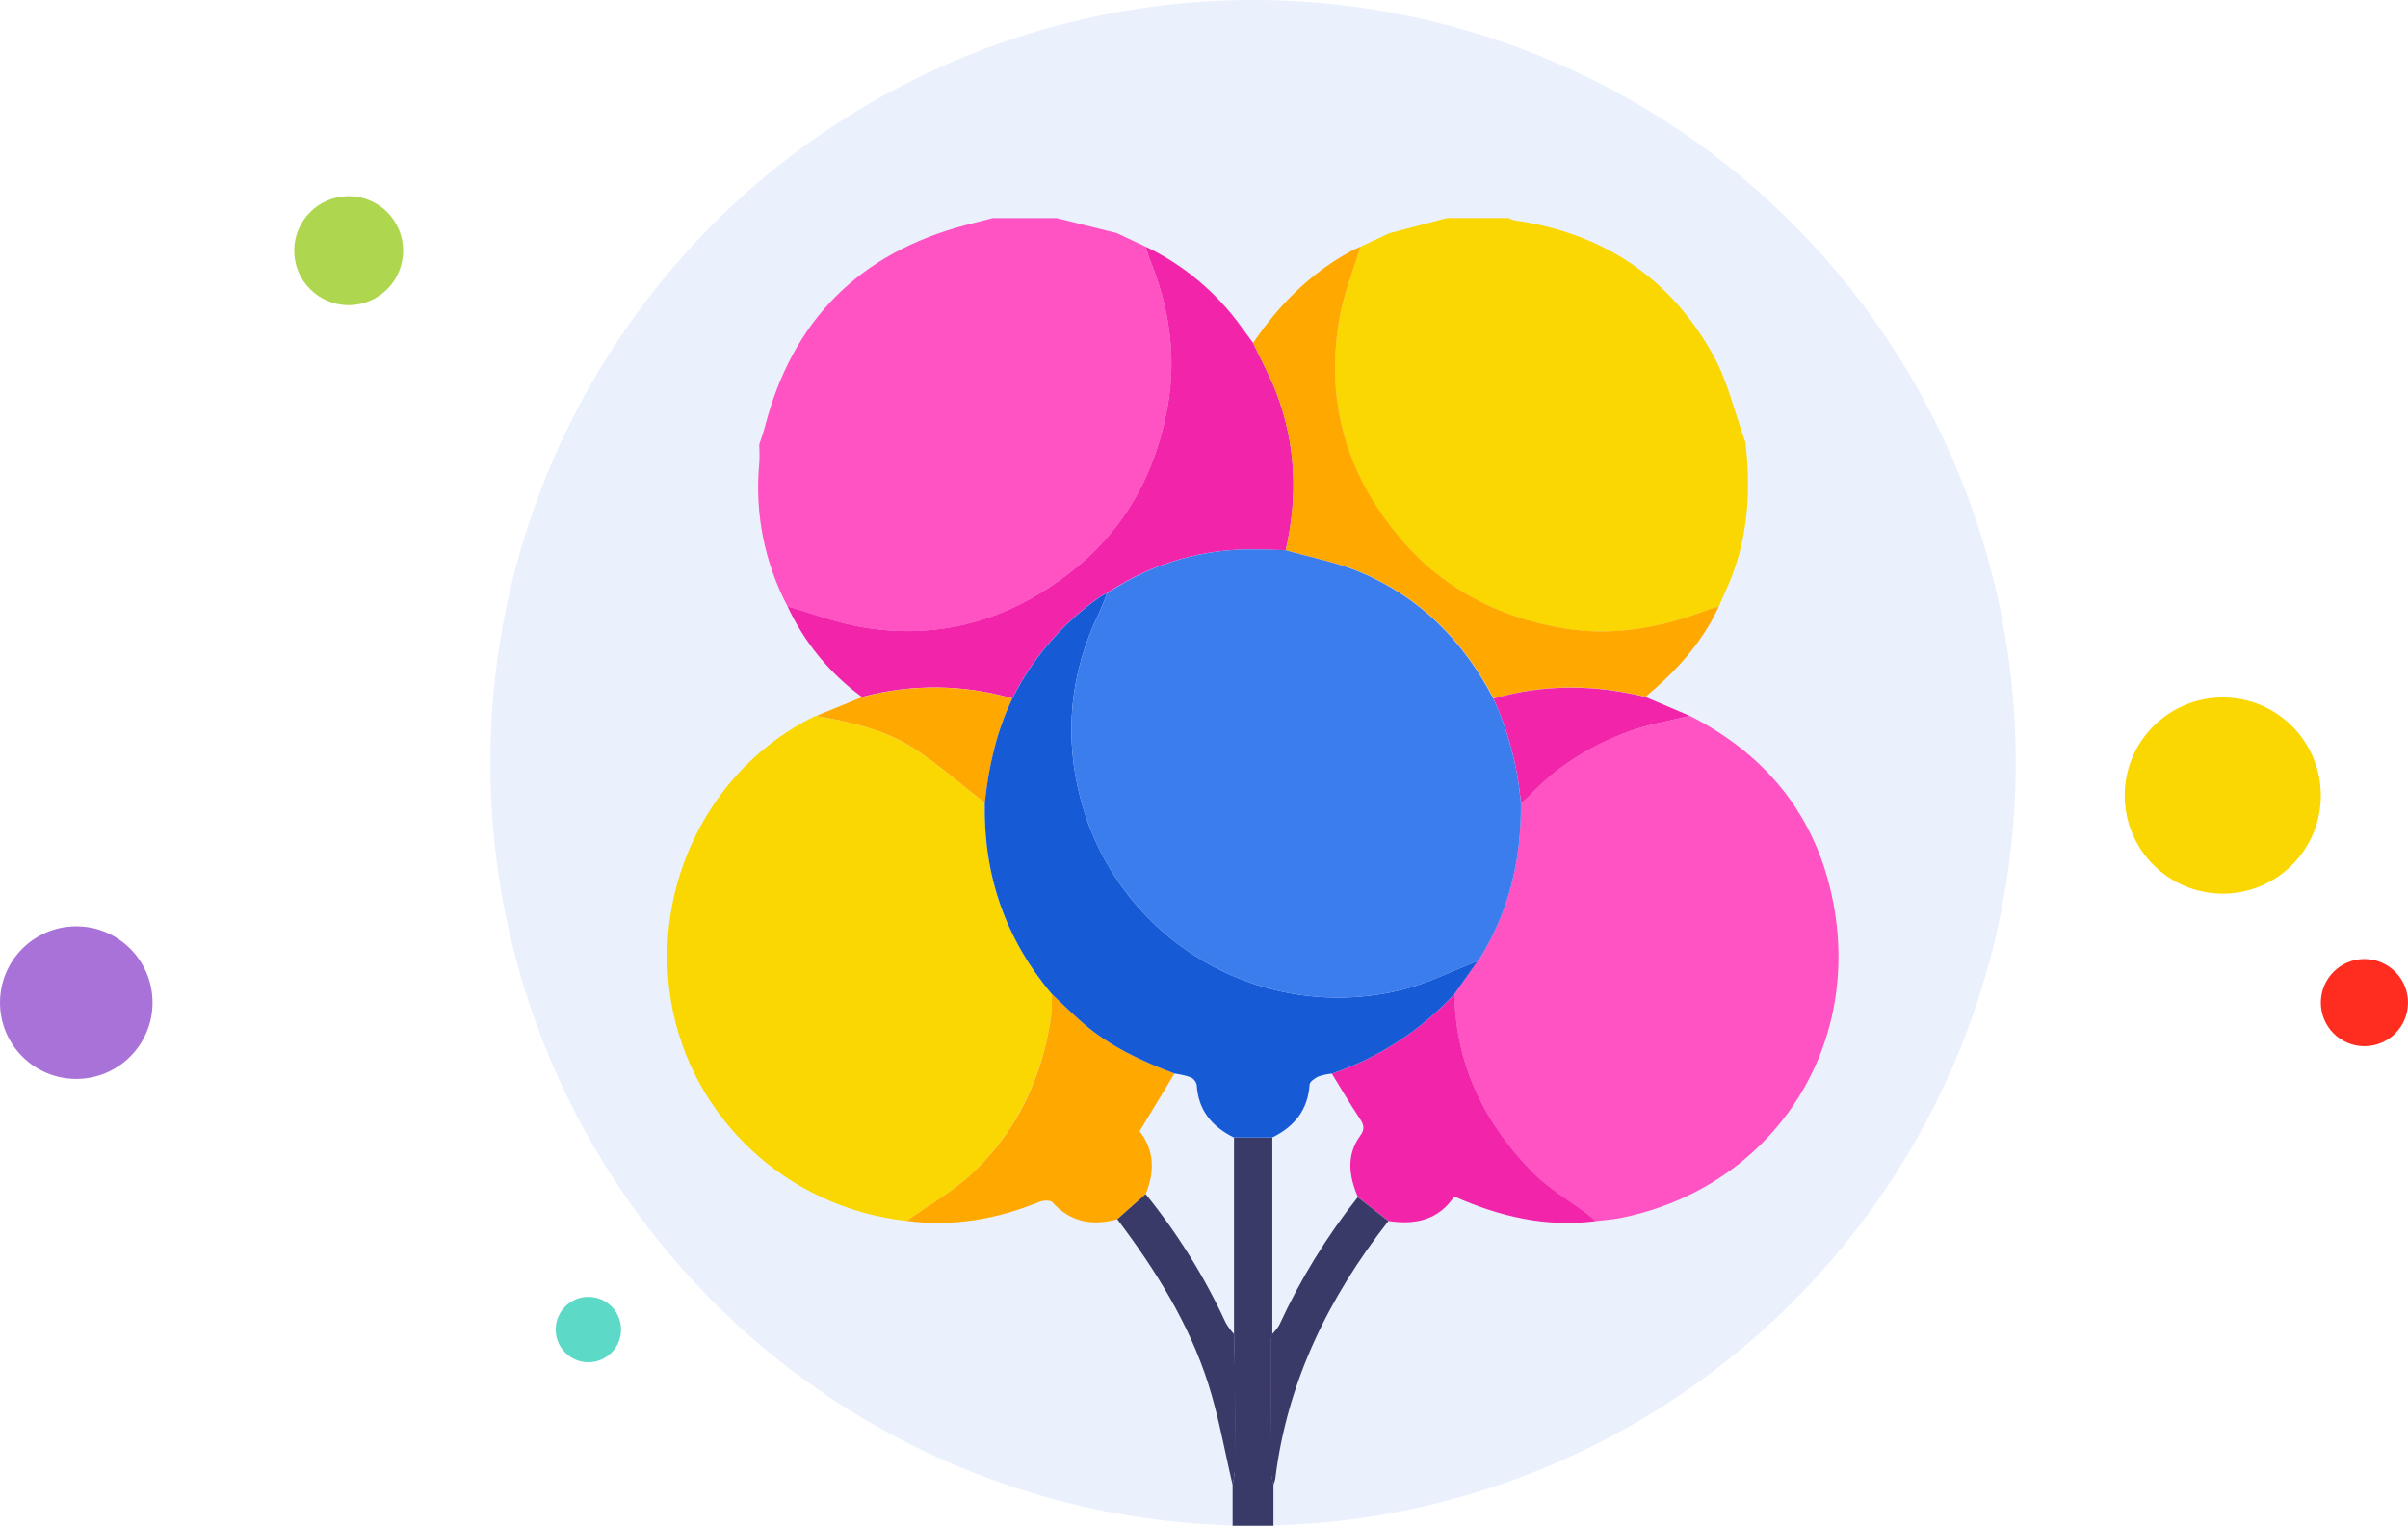 <?xml version="1.0" encoding="UTF-8"?> <svg xmlns="http://www.w3.org/2000/svg" width="221" height="140" viewBox="0 0 221 140" fill="none"><circle opacity="0.1" cx="115" cy="70" r="70" fill="#2970EC"></circle><g clip-path="url(#clip0_172_36025)"><path d="M160.192 40.593C160.667 44.656 160.48 48.672 159.067 52.556C158.683 53.609 158.186 54.621 157.742 55.653C157.411 55.75 157.07 55.828 156.745 55.965C152.458 57.596 148.074 58.434 143.477 57.662C137.327 56.631 132.142 53.868 128.164 49.003C123.477 43.25 121.652 36.668 122.895 29.353C123.283 27.075 124.177 24.884 124.839 22.65L127.505 21.4L132.817 20.006H138.442C138.606 20.093 138.779 20.162 138.958 20.212C147.052 21.356 153.245 25.428 157.208 32.55C158.58 35.015 159.217 37.897 160.192 40.593Z" fill="#FAD700"></path><path d="M72.285 55.656C70.153 51.617 69.25 47.044 69.685 42.499C69.735 41.927 69.685 41.346 69.685 40.768C69.85 40.259 70.047 39.752 70.181 39.234C72.698 29.402 78.865 23.203 88.681 20.637C89.491 20.424 90.3 20.221 91.11 20.012H96.969L102.497 21.384L105.135 22.634C105.25 22.999 105.344 23.381 105.491 23.737C107.266 28.04 107.991 32.487 107.194 37.109C106.138 43.287 103.325 48.515 98.363 52.421C92.632 56.934 86.132 58.812 78.888 57.512C76.65 57.112 74.485 56.287 72.285 55.656Z" fill="#FF52C3"></path><path d="M116.875 136.25C116.875 137.5 116.875 138.75 116.875 140H113.125C113.125 138.75 113.125 137.5 113.125 136.25C113.225 135.804 113.292 135.351 113.325 134.894C113.344 131.898 113.344 128.901 113.325 125.904C113.325 124.744 113.278 123.585 113.253 122.425C113.253 116.407 113.253 110.388 113.253 104.369H116.772C116.772 110.388 116.772 116.407 116.772 122.425C116.714 122.568 116.676 122.717 116.656 122.869C116.656 126.994 116.675 131.119 116.706 135.244C116.728 135.584 116.785 135.922 116.875 136.25Z" fill="#3A3A68"></path><path d="M83.216 112.032C72.278 110.854 63.425 102.616 61.597 91.935C59.769 81.254 65.132 70.476 74.682 65.766C74.754 65.736 74.828 65.711 74.903 65.691C78.103 66.254 81.294 66.957 84.028 68.773C86.25 70.251 88.272 72.029 90.382 73.673C90.253 80.279 92.257 86.132 96.522 91.198C96.539 91.939 96.512 92.681 96.441 93.419C95.619 98.913 93.316 103.732 89.325 107.573C87.522 109.301 85.266 110.56 83.216 112.032Z" fill="#FAD700"></path><path d="M105.144 22.631C108.667 24.324 111.705 26.88 113.975 30.062L115.009 31.465C115.719 32.968 116.522 34.434 117.122 35.978C118.953 40.709 119.119 45.565 118.006 50.487C117.113 50.462 116.219 50.428 115.325 50.415C110.553 50.303 105.859 51.637 101.859 54.243L101.609 54.447V54.415C101.4 54.506 101.196 54.611 101 54.728C97.561 57.12 94.777 60.337 92.903 64.084C88.403 62.786 83.633 62.742 79.109 63.956C76.165 61.811 73.815 58.951 72.281 55.647C74.469 56.272 76.656 57.103 78.888 57.506C86.131 58.806 92.638 56.928 98.362 52.415C103.325 48.503 106.138 43.275 107.194 37.103C107.978 32.487 107.266 28.04 105.491 23.731C105.353 23.378 105.259 22.997 105.144 22.631Z" fill="#F124AA"></path><path d="M83.219 112.032C85.269 110.56 87.525 109.3 89.328 107.572C93.334 103.75 95.628 98.913 96.444 93.419C96.515 92.681 96.542 91.939 96.525 91.197C97.491 92.103 98.428 93.044 99.431 93.91C101.891 96.028 104.788 97.369 107.791 98.504L104.587 103.797C105.95 105.547 105.997 107.513 105.144 109.569C104.275 110.338 103.407 111.108 102.541 111.879C100.259 112.504 98.247 112.163 96.581 110.316C96.394 110.107 95.741 110.141 95.391 110.282C91.475 111.891 87.438 112.579 83.219 112.032Z" fill="#FFA800"></path><path d="M79.119 63.965C83.642 62.751 88.412 62.795 92.912 64.093C91.45 67.124 90.741 70.343 90.384 73.671C88.275 72.028 86.253 70.249 84.031 68.771C81.297 66.956 78.094 66.253 74.906 65.69L79.119 63.965Z" fill="#FFA800"></path><path d="M102.539 111.876C103.404 111.103 104.271 110.333 105.142 109.566C108.079 113.187 110.551 117.161 112.502 121.395C112.72 121.765 112.976 122.112 113.267 122.429C113.292 123.588 113.336 124.748 113.339 125.907C113.352 128.905 113.352 131.902 113.339 134.898C113.302 135.353 113.231 135.806 113.127 136.251C112.392 133.148 111.852 129.982 110.883 126.954C109.105 121.404 106.039 116.507 102.539 111.876Z" fill="#3A3A68"></path><path d="M155.1 65.688C162.478 69.438 167.047 75.422 168.384 83.559C170.597 97.016 162.069 109.103 148.734 111.763C147.975 111.913 147.194 111.959 146.422 112.053C146.169 111.831 145.925 111.591 145.656 111.387C143.984 110.137 142.116 109.056 140.656 107.578C136.219 103.062 133.581 97.672 133.469 91.213L135.606 88.181C135.686 88.099 135.759 88.01 135.825 87.916C138.522 83.541 139.634 78.772 139.575 73.681C139.825 73.5 140.063 73.302 140.288 73.091C142.875 70.294 146.05 68.372 149.584 67.084C151.369 66.441 153.263 66.141 155.1 65.688Z" fill="#FF52C3"></path><path d="M118.005 50.487C119.117 45.565 118.942 40.709 117.12 35.977C116.52 34.434 115.717 32.968 115.008 31.465C117.373 27.971 120.277 25.052 124.02 23.027C124.289 22.884 124.573 22.768 124.852 22.637C124.189 24.871 123.289 27.062 122.908 29.34C121.658 36.656 123.486 43.237 128.177 48.99C132.142 53.855 137.327 56.618 143.489 57.649C148.086 58.421 152.47 57.584 156.758 55.952C157.07 55.827 157.423 55.749 157.755 55.64C156.22 58.984 153.808 61.612 151.02 63.937C146.361 62.793 141.714 62.746 137.08 64.09C134.323 58.806 130.336 54.771 124.811 52.468C122.633 51.577 120.277 51.137 118.005 50.487Z" fill="#FFA800"></path><path d="M133.484 91.213C133.588 97.672 136.225 103.063 140.672 107.579C142.125 109.057 143.994 110.125 145.672 111.388C145.941 111.591 146.184 111.832 146.437 112.054C141.937 112.632 137.688 111.66 133.466 109.788C132.028 111.96 129.878 112.41 127.441 112.044L124.628 109.857C123.809 107.935 123.525 106.007 124.847 104.197C125.325 103.544 125.137 103.147 124.753 102.575C123.869 101.254 123.069 99.872 122.234 98.513C126.535 97.056 130.402 94.547 133.484 91.213Z" fill="#F124AA"></path><path d="M137.062 64.103C141.697 62.76 146.344 62.807 151.003 63.95L155.094 65.688C153.256 66.141 151.362 66.441 149.594 67.085C146.059 68.372 142.884 70.294 140.297 73.091C140.072 73.303 139.834 73.5 139.584 73.682C139.295 70.369 138.442 67.129 137.062 64.103Z" fill="#F124AA"></path><path d="M124.612 109.854L127.425 112.041C121.953 119.041 118.134 126.769 117.041 135.694C117 135.884 116.945 136.07 116.875 136.25C116.774 135.923 116.707 135.585 116.675 135.244C116.644 131.119 116.634 126.994 116.625 122.869C116.644 122.717 116.683 122.568 116.741 122.425C116.995 122.175 117.218 121.895 117.406 121.591C119.329 117.404 121.749 113.463 124.612 109.854Z" fill="#3A3A68"></path><path d="M133.481 91.213C130.399 94.547 126.531 97.057 122.231 98.513C121.812 98.553 121.398 98.641 121 98.776C120.687 98.926 120.212 99.245 120.193 99.51C120.037 101.848 118.803 103.379 116.756 104.373H113.24C111.221 103.376 109.962 101.873 109.828 99.516C109.788 99.366 109.715 99.227 109.614 99.109C109.513 98.991 109.386 98.897 109.243 98.835C108.769 98.681 108.281 98.57 107.787 98.504C104.784 97.37 101.887 96.029 99.428 93.91C98.424 93.044 97.487 92.104 96.521 91.198C92.259 86.132 90.253 80.279 90.381 73.673C90.737 70.351 91.446 67.126 92.909 64.094C94.783 60.348 97.567 57.131 101.006 54.738C101.202 54.621 101.406 54.517 101.615 54.426C101.365 55.032 101.146 55.654 100.862 56.245C98.2 61.773 97.612 67.526 99.203 73.432C100.861 79.626 104.889 84.92 110.418 88.17C115.946 91.42 122.53 92.365 128.75 90.801C131.109 90.207 133.328 89.07 135.625 88.182L133.481 91.213Z" fill="#165BD5"></path><path opacity="0.9" d="M135.626 88.181C133.345 89.069 131.126 90.206 128.751 90.8C122.533 92.364 115.949 91.42 110.421 88.172C104.893 84.923 100.864 79.631 99.204 73.438C97.614 67.531 98.201 61.778 100.864 56.25C101.148 55.66 101.367 55.038 101.617 54.431V54.463L101.867 54.26C105.859 51.652 110.546 50.312 115.314 50.416C116.208 50.416 117.101 50.463 117.995 50.488C120.267 51.138 122.623 51.578 124.789 52.481C130.314 54.785 134.301 58.819 137.058 64.103C138.437 67.129 139.29 70.368 139.579 73.681C139.639 78.772 138.526 83.553 135.829 87.916C135.769 88.009 135.701 88.098 135.626 88.181Z" fill="#2970EC"></path></g><circle cx="32" cy="23" r="5" fill="#AED74F"></circle><circle cx="204" cy="73" r="9" fill="#FAD700"></circle><circle cx="7" cy="92" r="7" fill="#A972D8"></circle><circle cx="54" cy="122" r="3" fill="#5DD9C7"></circle><circle cx="217" cy="92" r="4" fill="#FF2D20"></circle><defs><clipPath id="clip0_172_36025"><rect width="120" height="120" fill="white" transform="translate(55 20)"></rect></clipPath></defs></svg> 